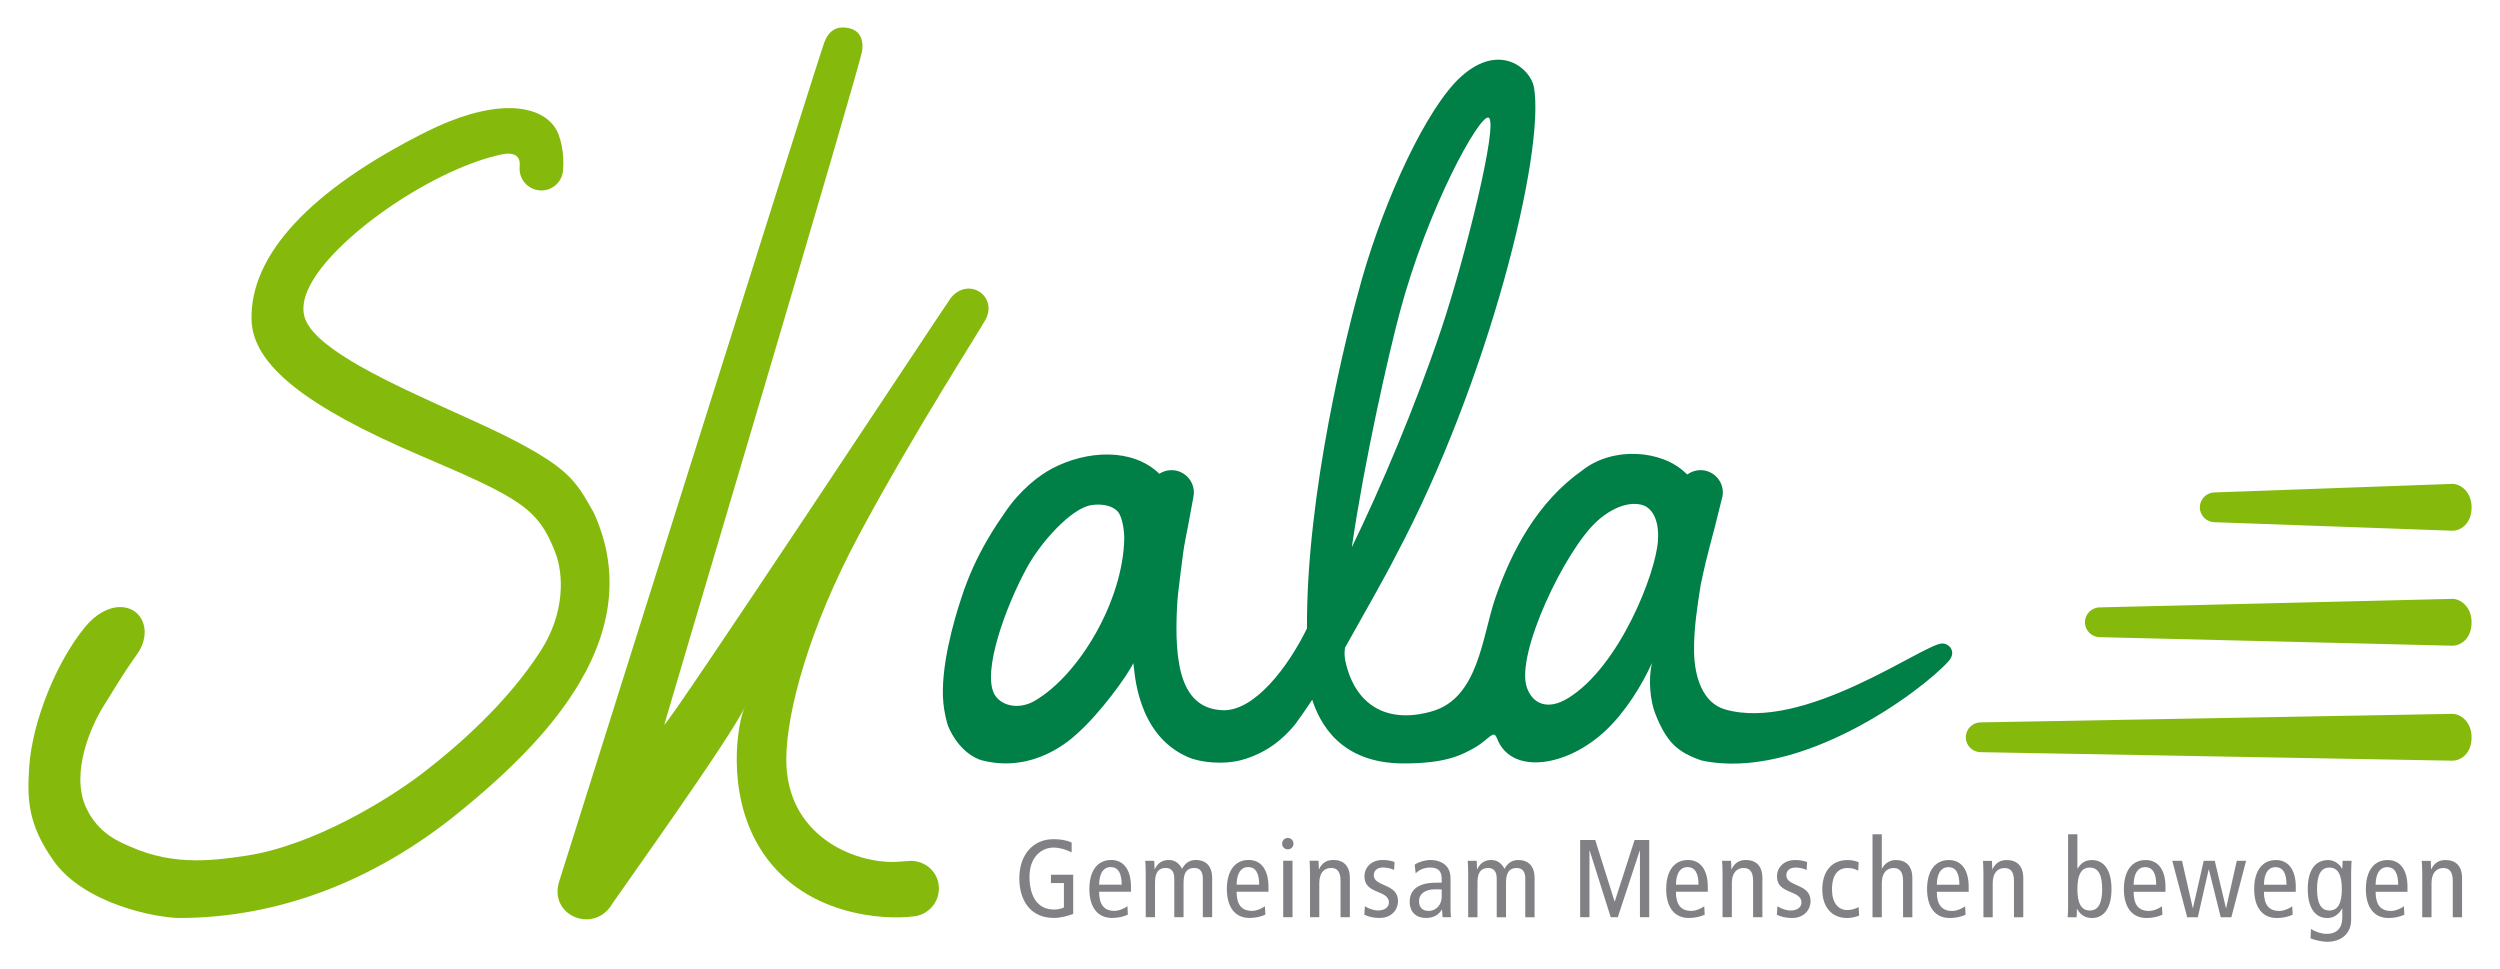 <?xml version="1.0" encoding="UTF-8" standalone="no"?>
<!DOCTYPE svg PUBLIC "-//W3C//DTD SVG 1.1//EN" "http://www.w3.org/Graphics/SVG/1.1/DTD/svg11.dtd">
<!-- Created with Inkscape (http://www.inkscape.org/) by Marsupilami -->
<svg
   xmlns:svg="http://www.w3.org/2000/svg"
   xmlns="http://www.w3.org/2000/svg"
   version="1.1"
   width="1024"
   height="397"
   viewBox="-2.356 -2.356 214.512 83.231"
   id="svg12935">
  <defs
     id="defs12937" />
  <path
     d="m 36.758,67.575 c 5.054,-4.069 8.412,-7.662 10.568,-11.304 2.978,-5.036 3.376,-9.979 1.18,-14.689 l -0.086,-0.134 c -1.414,-2.562 -2.211,-3.574 -6.272,-5.765 -1.469,-0.791 -3.458,-1.692 -5.562,-2.645 -5.464,-2.475 -11.656,-5.279 -12.78,-7.906 -0.341,-0.799 -0.231,-1.77 0.328,-2.89 2.051,-4.112 10.161,-9.786 16.069,-11.241 0.318,-0.079 0.682,-0.161 1.016,-0.161 0.845,0 0.971,0.549 0.971,0.874 0,0.064 0,0.124 -10e-4,0.182 l -10e-4,0.034 c -0.007,0.071 -0.011,0.135 -0.011,0.201 0,1.029 0.839,1.867 1.87,1.867 0.951,0 1.75,-0.713 1.856,-1.659 l 0.002,-0.02 10e-4,-0.022 c 0.055,-0.616 0.081,-1.839 -0.369,-3.07 -0.536,-1.461 -2.089,-2.3 -4.26,-2.3 -1.998,0 -4.452,0.701 -7.098,2.025 -9.977,4.998 -15.171,10.588 -15.02,16.168 0.102,3.822 4.584,7.418 14.529,11.658 8.605,3.669 10.092,4.532 11.561,8.325 0.718,1.851 0.828,5.156 -1.226,8.376 -2.856,4.481 -7.156,8.25 -10.261,10.623 -2.926,2.235 -9.356,6.171 -15.068,7.024 -1.269,0.191 -2.749,0.396 -4.256,0.396 -2.034,0 -3.875,-0.376 -5.629,-1.149 l -0.031,-0.014 c -0.881,-0.386 -2.817,-1.105 -3.85,-3.422 -1.312,-2.944 0.436,-6.918 1.501,-8.624 0.231,-0.371 0.446,-0.719 0.649,-1.046 0.791,-1.28 1.41,-2.283 2.215,-3.389 0.566,-0.78 0.796,-1.641 0.647,-2.42 -0.111,-0.581 -0.432,-1.067 -0.906,-1.369 -0.328,-0.207 -0.724,-0.316 -1.146,-0.316 -1.02,0 -2.109,0.608 -2.989,1.67 -2.496,3.009 -4.573,8.181 -4.83,12.034 -0.184,2.743 -0.142,4.926 2.081,8.071 2.655,3.757 8.883,4.924 10.85,4.924 l 0.005,0 c 8.325,-0.01 16.539,-3.086 23.754,-8.896 m 45.462,-42.54 c 0.991,-1.992 -1.49,-3.647 -3.007,-1.82 -0.273,0.329 -24.201,36.609 -24.614,36.663 0.801,-2.816 16.836,-56.594 16.995,-57.888 0.141,-1.158 -0.343,-1.771 -1.176,-1.94 -0.85,-0.17 -1.639,0.056 -2.084,1.255 -0.544,1.464 -22.645,71.686 -22.741,71.976 -1.002,3.016 3.039,4.645 4.58,1.913 0.158,-0.278 10.401,-14.575 11.36,-16.883 -0.645,1.337 -1.653,7.281 1.216,12.057 3.63,6.041 10.955,6.274 13.181,5.974 1.259,-0.081 2.254,-1.126 2.254,-2.406 0,-1.331 -1.08,-2.37 -2.414,-2.37 -0.106,0 -0.984,0.074 -1.249,0.086 -3.555,0.158 -9.505,-2.217 -9.443,-8.887 0.039,-4.04 1.952,-11.16 6.209,-19.121 4.681,-8.76 10.57,-17.884 10.932,-18.609"
     id="path10745"
     style="fill:#85ba0d;fill-opacity:1;fill-rule:nonzero;stroke:none" />
  <path
     d="m 164.275,52.905 c -1.768,0.196 -11.845,7.605 -18.59,5.656 -1.893,-0.546 -2.626,-2.768 -2.652,-4.989 -0.026,-1.941 0.274,-3.82 0.571,-5.714 0.73,-3.435 0.792,-3.132 1.873,-7.609 l -0.002,0 c 0.018,-0.102 0.029,-0.207 0.029,-0.315 0,-1.06 -0.859,-1.917 -1.919,-1.917 -0.429,0 -0.821,0.141 -1.141,0.378 -0.045,-0.045 -0.087,-0.086 -0.126,-0.124 -2.055,-2.005 -6.266,-2.306 -8.877,-0.237 l -10e-4,10e-4 c -3.879,2.717 -6.111,7.005 -7.473,10.965 -1.146,3.334 -1.434,8.572 -5.431,9.725 -3.944,1.139 -6.644,-0.601 -7.444,-4.311 -0.064,-0.291 -0.105,-0.672 -0.033,-1.151 1.591,-2.836 3.455,-6.105 4.388,-7.95 l -0.001,0 c 7.941,-14.918 12.816,-34.602 11.838,-40.18 -0.274,-1.566 -2.908,-3.91 -6.24,-0.925 -2.97,2.66 -6.569,10.525 -8.524,17.369 -1.256,4.396 -4.8,18.404 -4.726,30.029 -1.616,3.311 -4.513,7.126 -7.231,7.026 -3.514,-0.126 -4.211,-3.766 -3.918,-9.043 0.041,-0.75 0.135,-1.451 0.225,-2.172 0,-0.003 0,-0.003 0,-0.004 0.019,-0.149 0.036,-0.297 0.054,-0.45 0.4,-3.328 0.355,-2.341 1.128,-6.713 l -0.002,0 c 0.019,-0.102 0.029,-0.207 0.029,-0.315 0,-1.06 -0.86,-1.917 -1.919,-1.917 -0.385,0 -0.746,0.115 -1.046,0.311 -2.279,-2.221 -6.183,-2.036 -9.189,-0.46 -1.133,0.595 -2.751,1.831 -4.051,3.756 -0.556,0.821 -2.541,3.533 -3.765,7.383 -0.627,1.879 -1.837,6.039 -1.536,9.051 0.071,0.711 0.297,1.689 0.407,1.946 0.885,2.071 2.3,2.777 2.904,2.933 4.55,1.166 7.749,-1.914 8.193,-2.312 1.975,-1.759 4.301,-4.965 4.804,-6.039 l 0.001,-0.001 c 0.113,0.556 0.212,6.171 4.731,8.089 1.109,0.47 3.058,0.632 4.5,0.25 2.225,-0.59 3.697,-1.881 4.664,-3.08 l 0,0.002 c 0.072,-0.09 1.051,-1.462 1.465,-2.112 0.65,1.979 2.385,5.447 7.8,5.468 3.71,0.01 5.035,-0.733 6.124,-1.337 0.79,-0.436 1.284,-1.032 1.595,-1.13 0.247,-0.077 0.343,0.318 0.455,0.56 1.341,2.873 5.959,2.171 9.244,-0.935 1.699,-1.607 3.103,-3.888 3.954,-5.774 -0.315,1.399 -0.159,3.217 0.299,4.371 0.978,2.446 1.884,3.266 3.956,3.989 8.467,1.821 18.955,-5.987 21.226,-8.531 0.728,-0.815 0.013,-1.579 -0.615,-1.509 m -46.523,-28.421 c 2.405,-9.01 6.834,-16.984 7.619,-16.745 0.938,0.286 -2.047,12.214 -4.061,18.199 -2.254,6.71 -5.219,13.658 -7.671,18.701 1.083,-7.455 3.159,-16.586 4.114,-20.155 m -23.656,19.441 c -0.109,5.276 -3.831,11.637 -7.666,13.887 -1.462,0.856 -3.005,0.393 -3.509,-0.6 -0.995,-1.965 0.959,-7.436 2.844,-10.87 1.191,-2.169 3.77,-5.031 5.478,-5.319 0.781,-0.131 1.759,-0.026 2.277,0.527 0.456,0.486 0.588,1.843 0.576,2.374 m 45.833,0.135 c -0.184,2.835 -3.308,10.797 -7.689,13.518 -1.81,1.124 -3.099,0.487 -3.576,-0.915 -0.974,-2.859 3.283,-11.755 6.01,-14.242 1.343,-1.225 2.835,-1.752 3.965,-1.396 0.57,0.18 1.423,0.958 1.29,3.036"
     id="path10749"
     style="fill:#007f47;fill-opacity:1;fill-rule:nonzero;stroke:none" />
  <path
     d="m 208.185,76.412 0,-3.127 c 0,-0.769 -0.286,-1.101 -0.799,-1.101 -0.627,0 -1.026,0.436 -1.026,1.311 l 0,2.917 -0.797,0 0,-3.8 c 0,-0.354 -0.02,-0.714 -0.039,-1.046 l 0.77,0 0.028,0.721 0.02,0 c 0.256,-0.55 0.664,-0.789 1.225,-0.789 0.846,0 1.416,0.485 1.416,1.549 l 0,3.365 -0.797,0 z m -5.637,-4.305 c -0.514,0 -0.97,0.379 -0.989,1.511 l 1.939,0 c 0,-1.006 -0.314,-1.511 -0.95,-1.511 m -0.989,2.119 c 0,1.121 0.436,1.643 1.321,1.643 0.399,0 0.836,-0.199 1.11,-0.398 l 0.04,0.721 c -0.381,0.181 -0.874,0.285 -1.36,0.285 -1.282,0 -1.948,-0.968 -1.948,-2.489 0,-1.52 0.665,-2.49 1.873,-2.49 1.093,0 1.701,0.875 1.701,2.299 l 0,0.429 -2.737,0 z m -3.965,-2.082 c -0.731,0 -1.064,0.627 -1.064,1.844 0,1.216 0.333,1.844 1.064,1.844 0.733,0 1.065,-0.627 1.065,-1.844 0,-1.216 -0.333,-1.844 -1.065,-1.844 m 1.864,0.468 0,4.008 c 0,1.34 -1.009,1.9 -2.072,1.9 -0.407,0 -1.064,-0.151 -1.416,-0.294 l 0.039,-0.807 c 0.343,0.23 0.892,0.419 1.33,0.419 0.979,0 1.359,-0.579 1.359,-1.416 l 0,-0.76 -0.018,0 c -0.314,0.552 -0.743,0.816 -1.275,0.816 -0.998,0 -1.673,-0.816 -1.673,-2.489 0,-1.674 0.675,-2.489 1.759,-2.489 0.485,0 0.94,0.302 1.196,0.75 l 0.01,0 0.029,-0.684 0.77,0 c -0.02,0.275 -0.037,0.694 -0.037,1.046 m -6.503,-0.505 c -0.514,0 -0.969,0.379 -0.988,1.511 l 1.938,0 c 0,-1.006 -0.312,-1.511 -0.95,-1.511 m -0.988,2.119 c 0,1.121 0.438,1.643 1.32,1.643 0.4,0 0.836,-0.199 1.113,-0.398 l 0.037,0.721 c -0.38,0.181 -0.874,0.285 -1.359,0.285 -1.281,0 -1.949,-0.968 -1.949,-2.489 0,-1.52 0.667,-2.49 1.873,-2.49 1.093,0 1.701,0.875 1.701,2.299 l 0,0.429 -2.736,0 z m -2.798,2.186 -0.911,0 -1.016,-4.098 -0.02,0 -0.93,4.098 -0.912,0 -1.282,-4.846 0.835,0 0.922,4.048 0.019,0 0.922,-4.048 0.95,0 0.959,4.048 0.019,0 0.912,-4.048 0.799,0 -1.265,4.846 z m -7.403,-4.305 c -0.512,0 -0.969,0.379 -0.988,1.511 l 1.938,0 c 0,-1.006 -0.314,-1.511 -0.95,-1.511 m -0.988,2.119 c 0,1.121 0.438,1.643 1.32,1.643 0.4,0 0.836,-0.199 1.113,-0.398 l 0.037,0.721 c -0.38,0.181 -0.874,0.285 -1.359,0.285 -1.282,0 -1.948,-0.968 -1.948,-2.489 0,-1.52 0.665,-2.49 1.871,-2.49 1.094,0 1.701,0.875 1.701,2.299 l 0,0.429 -2.736,0 z m -3.765,-2.082 c -0.733,0 -1.064,0.627 -1.064,1.844 0,1.216 0.331,1.844 1.064,1.844 0.731,0 1.064,-0.627 1.064,-1.844 0,-1.216 -0.333,-1.844 -1.064,-1.844 m 0.19,4.332 c -0.705,0 -1.065,-0.399 -1.272,-0.78 l -0.02,0 -0.029,0.715 -0.77,0 c 0.029,-0.295 0.039,-0.627 0.039,-0.894 l 0,-6.232 0.799,0 0,2.945 0.018,0 c 0.324,-0.514 0.684,-0.731 1.236,-0.731 0.996,0 1.673,0.815 1.673,2.489 0,1.673 -0.676,2.489 -1.673,2.489 m -6.702,-0.065 0,-3.127 c 0,-0.769 -0.285,-1.101 -0.799,-1.101 -0.626,0 -1.026,0.436 -1.026,1.311 l 0,2.917 -0.797,0 0,-3.8 c 0,-0.354 -0.019,-0.714 -0.037,-1.046 l 0.769,0 0.029,0.721 0.019,0 c 0.258,-0.55 0.666,-0.789 1.226,-0.789 0.846,0 1.416,0.485 1.416,1.549 l 0,3.365 -0.799,0 z m -5.636,-4.305 c -0.514,0 -0.969,0.379 -0.989,1.511 l 1.939,0 c 0,-1.006 -0.312,-1.511 -0.95,-1.511 m -0.989,2.119 c 0,1.121 0.438,1.643 1.321,1.643 0.4,0 0.836,-0.199 1.111,-0.398 l 0.037,0.721 c -0.379,0.181 -0.873,0.285 -1.357,0.285 -1.282,0 -1.949,-0.968 -1.949,-2.489 0,-1.52 0.666,-2.49 1.873,-2.49 1.093,0 1.7,0.875 1.7,2.299 l 0,0.429 -2.736,0 z m -2.899,2.186 0,-3.127 c 0,-0.769 -0.285,-1.101 -0.799,-1.101 -0.627,0 -1.025,0.436 -1.025,1.311 l 0,2.917 -0.799,0 0,-7.128 0.799,0 0,2.946 0.018,0 c 0.21,-0.409 0.627,-0.733 1.188,-0.733 0.846,0 1.416,0.485 1.416,1.549 l 0,3.365 -0.797,0 z m -4.79,0.065 c -1.445,0 -2.147,-1.074 -2.147,-2.441 0,-1.567 0.816,-2.538 2.165,-2.538 0.333,0 0.704,0.068 0.961,0.191 l -0.039,0.721 c -0.276,-0.152 -0.551,-0.228 -0.922,-0.228 -0.779,0 -1.33,0.541 -1.33,1.853 0,1.121 0.532,1.758 1.312,1.758 0.379,0 0.703,-0.114 0.979,-0.256 l 0.039,0.731 c -0.239,0.105 -0.667,0.209 -1.018,0.209 m -4.734,0 c -0.502,0 -0.959,-0.104 -1.311,-0.284 l 0.048,-0.723 c 0.36,0.219 0.741,0.361 1.14,0.361 0.609,0 0.921,-0.315 0.921,-0.684 0,-1.113 -2.099,-0.676 -2.099,-2.234 0,-0.807 0.618,-1.416 1.559,-1.416 0.399,0 0.75,0.068 1.025,0.172 l -0.037,0.682 c -0.246,-0.115 -0.589,-0.209 -0.95,-0.209 -0.522,0 -0.797,0.285 -0.797,0.665 0,0.999 2.08,0.694 2.08,2.205 0,0.779 -0.57,1.462 -1.577,1.462 m -3.356,-0.065 0,-3.127 c 0,-0.769 -0.285,-1.101 -0.799,-1.101 -0.626,0 -1.026,0.436 -1.026,1.311 l 0,2.917 -0.799,0 0,-3.8 c 0,-0.354 -0.018,-0.714 -0.037,-1.046 l 0.77,0 0.029,0.721 0.019,0 c 0.256,-0.55 0.665,-0.789 1.225,-0.789 0.848,0 1.416,0.485 1.416,1.549 l 0,3.365 -0.797,0 z m -5.637,-4.305 c -0.514,0 -0.969,0.379 -0.989,1.511 l 1.939,0 c 0,-1.006 -0.312,-1.511 -0.95,-1.511 m -0.989,2.119 c 0,1.121 0.438,1.643 1.321,1.643 0.4,0 0.836,-0.199 1.111,-0.398 l 0.039,0.721 c -0.38,0.181 -0.875,0.285 -1.359,0.285 -1.284,0 -1.949,-0.968 -1.949,-2.489 0,-1.52 0.665,-2.49 1.873,-2.49 1.093,0 1.701,0.875 1.701,2.299 l 0,0.429 -2.737,0 z m -3.091,2.186 0,-5.72 -0.018,0 -1.883,5.72 -0.608,0 -1.805,-5.72 -0.02,0 0,5.72 -0.799,0 0,-6.634 1.292,0 1.664,5.275 0.018,0 1.701,-5.275 1.255,0 0,6.634 -0.799,0 z m -9.847,0 0,-3.326 c 0,-0.618 -0.266,-0.902 -0.741,-0.902 -0.589,0 -0.912,0.361 -0.912,1.235 l 0,2.994 -0.799,0 0,-3.326 c 0,-0.618 -0.265,-0.902 -0.74,-0.902 -0.589,0 -0.912,0.361 -0.912,1.235 l 0,2.994 -0.799,0 0,-3.764 c 0,-0.39 -0.019,-0.835 -0.039,-1.083 l 0.771,0 0.028,0.721 0.02,0 c 0.256,-0.55 0.665,-0.789 1.198,-0.789 0.512,0 0.892,0.266 1.139,0.76 0.258,-0.474 0.629,-0.76 1.179,-0.76 0.838,0 1.406,0.485 1.406,1.549 l 0,3.365 -0.797,0 z m -7.177,-2.376 c -0.142,-0.02 -0.343,-0.02 -0.56,-0.02 -0.941,0 -1.387,0.448 -1.387,1.009 0,0.512 0.266,0.844 0.818,0.844 0.693,0 1.13,-0.56 1.13,-1.224 l 0,-0.609 z m 0.076,2.376 -0.048,-0.656 -0.019,0 c -0.22,0.37 -0.619,0.721 -1.359,0.721 -0.799,0 -1.397,-0.466 -1.397,-1.396 0,-0.941 0.619,-1.634 2.28,-1.634 l 0.466,0 0,-0.219 c 0,-0.361 -0.028,-0.571 -0.18,-0.779 -0.163,-0.219 -0.476,-0.305 -0.809,-0.305 -0.494,0 -0.968,0.201 -1.244,0.504 l -0.086,-0.75 c 0.399,-0.256 0.894,-0.4 1.369,-0.4 0.713,0 1.14,0.304 1.292,0.458 0.209,0.207 0.419,0.502 0.419,1.186 l 0,2.527 c 0,0.286 0.018,0.571 0.037,0.743 l -0.723,0 z m -5.408,0.065 c -0.504,0 -0.959,-0.104 -1.312,-0.284 l 0.048,-0.723 c 0.362,0.219 0.743,0.361 1.141,0.361 0.609,0 0.921,-0.315 0.921,-0.684 0,-1.113 -2.099,-0.676 -2.099,-2.234 0,-0.807 0.618,-1.416 1.559,-1.416 0.398,0 0.75,0.068 1.025,0.172 l -0.037,0.682 c -0.247,-0.115 -0.59,-0.209 -0.951,-0.209 -0.521,0 -0.797,0.285 -0.797,0.665 0,0.999 2.081,0.694 2.081,2.205 0,0.779 -0.57,1.462 -1.577,1.462 m -3.357,-0.065 0,-3.127 c 0,-0.769 -0.285,-1.101 -0.799,-1.101 -0.626,0 -1.026,0.436 -1.026,1.311 l 0,2.917 -0.797,0 0,-3.8 c 0,-0.354 -0.019,-0.714 -0.037,-1.046 l 0.769,0 0.029,0.721 0.019,0 c 0.258,-0.55 0.666,-0.789 1.226,-0.789 0.846,0 1.416,0.485 1.416,1.549 l 0,3.365 -0.799,0 z m -4.923,-4.846 0.799,0 0,4.846 -0.799,0 0,-4.846 z m 0.389,-0.98 c -0.265,0 -0.484,-0.207 -0.484,-0.485 0,-0.274 0.219,-0.494 0.484,-0.494 0.276,0 0.495,0.22 0.495,0.494 0,0.278 -0.219,0.485 -0.495,0.485 m -3.404,1.522 c -0.512,0 -0.969,0.379 -0.988,1.511 l 1.939,0 c 0,-1.006 -0.314,-1.511 -0.951,-1.511 m -0.988,2.119 c 0,1.121 0.438,1.643 1.32,1.643 0.4,0 0.836,-0.199 1.113,-0.398 l 0.037,0.721 c -0.38,0.181 -0.874,0.285 -1.357,0.285 -1.284,0 -1.949,-0.968 -1.949,-2.489 0,-1.52 0.665,-2.49 1.871,-2.49 1.094,0 1.701,0.875 1.701,2.299 l 0,0.429 -2.736,0 z m -2.901,2.186 0,-3.326 c 0,-0.618 -0.266,-0.902 -0.741,-0.902 -0.589,0 -0.913,0.361 -0.913,1.235 l 0,2.994 -0.797,0 0,-3.326 c 0,-0.618 -0.266,-0.902 -0.741,-0.902 -0.589,0 -0.912,0.361 -0.912,1.235 l 0,2.994 -0.799,0 0,-3.764 c 0,-0.39 -0.019,-0.835 -0.037,-1.083 l 0.77,0 0.029,0.721 0.019,0 c 0.256,-0.55 0.665,-0.789 1.198,-0.789 0.512,0 0.892,0.266 1.14,0.76 0.256,-0.474 0.627,-0.76 1.179,-0.76 0.836,0 1.406,0.485 1.406,1.549 l 0,3.365 -0.799,0 z m -7.917,-4.305 c -0.512,0 -0.969,0.379 -0.989,1.511 l 1.939,0 c 0,-1.006 -0.314,-1.511 -0.95,-1.511 m -0.989,2.119 c 0,1.121 0.439,1.643 1.321,1.643 0.4,0 0.836,-0.199 1.111,-0.398 l 0.039,0.721 c -0.38,0.181 -0.874,0.285 -1.359,0.285 -1.282,0 -1.949,-0.968 -1.949,-2.489 0,-1.52 0.666,-2.49 1.873,-2.49 1.094,0 1.701,0.875 1.701,2.299 l 0,0.429 -2.737,0 z m -3.869,2.251 c -2.1,0 -2.984,-1.596 -2.984,-3.391 0,-2.071 1.206,-3.374 2.936,-3.374 0.57,0 1.103,0.076 1.559,0.294 l 0,0.838 c -0.504,-0.258 -1.065,-0.41 -1.549,-0.41 -1.084,0 -2.071,0.866 -2.071,2.481 0,1.71 0.682,2.841 2.127,2.841 0.265,0 0.609,-0.066 0.828,-0.181 l 0,-2.091 -1.113,0 0,-0.72 1.91,0 0,3.371 c -0.389,0.142 -1.055,0.343 -1.644,0.343"
     id="path10843"
     style="fill:#818084;fill-opacity:1;fill-rule:nonzero;stroke:none" />
  <path
     d="m 208.157,62.966 -40.51,-0.731 c -0.705,0 -1.279,-0.573 -1.279,-1.28 0,-0.705 0.574,-1.278 1.279,-1.278 l 40.51,-0.733 c 0.706,0 1.644,0.693 1.644,2.01 0,1.423 -0.938,2.011 -1.644,2.011 m 0,-9.873 -30.277,-0.733 c -0.708,0 -1.28,-0.573 -1.28,-1.279 0,-0.708 0.573,-1.279 1.28,-1.279 l 30.277,-0.731 c 0.706,0 1.644,0.691 1.644,2.01 0,1.42 -0.938,2.011 -1.644,2.011 m 0,-9.873 -20.413,-0.731 c -0.705,0 -1.279,-0.574 -1.279,-1.279 0,-0.706 0.574,-1.279 1.279,-1.279 l 20.413,-0.733 c 0.706,0 1.644,0.691 1.644,2.011 0,1.42 -0.938,2.01 -1.644,2.01"
     id="path10855"
     style="fill:#85ba0d;fill-opacity:1;fill-rule:nonzero;stroke:none" />
</svg>
<!-- version: 20110311, original size: 209.80058 78.519409, border: 3% -->
